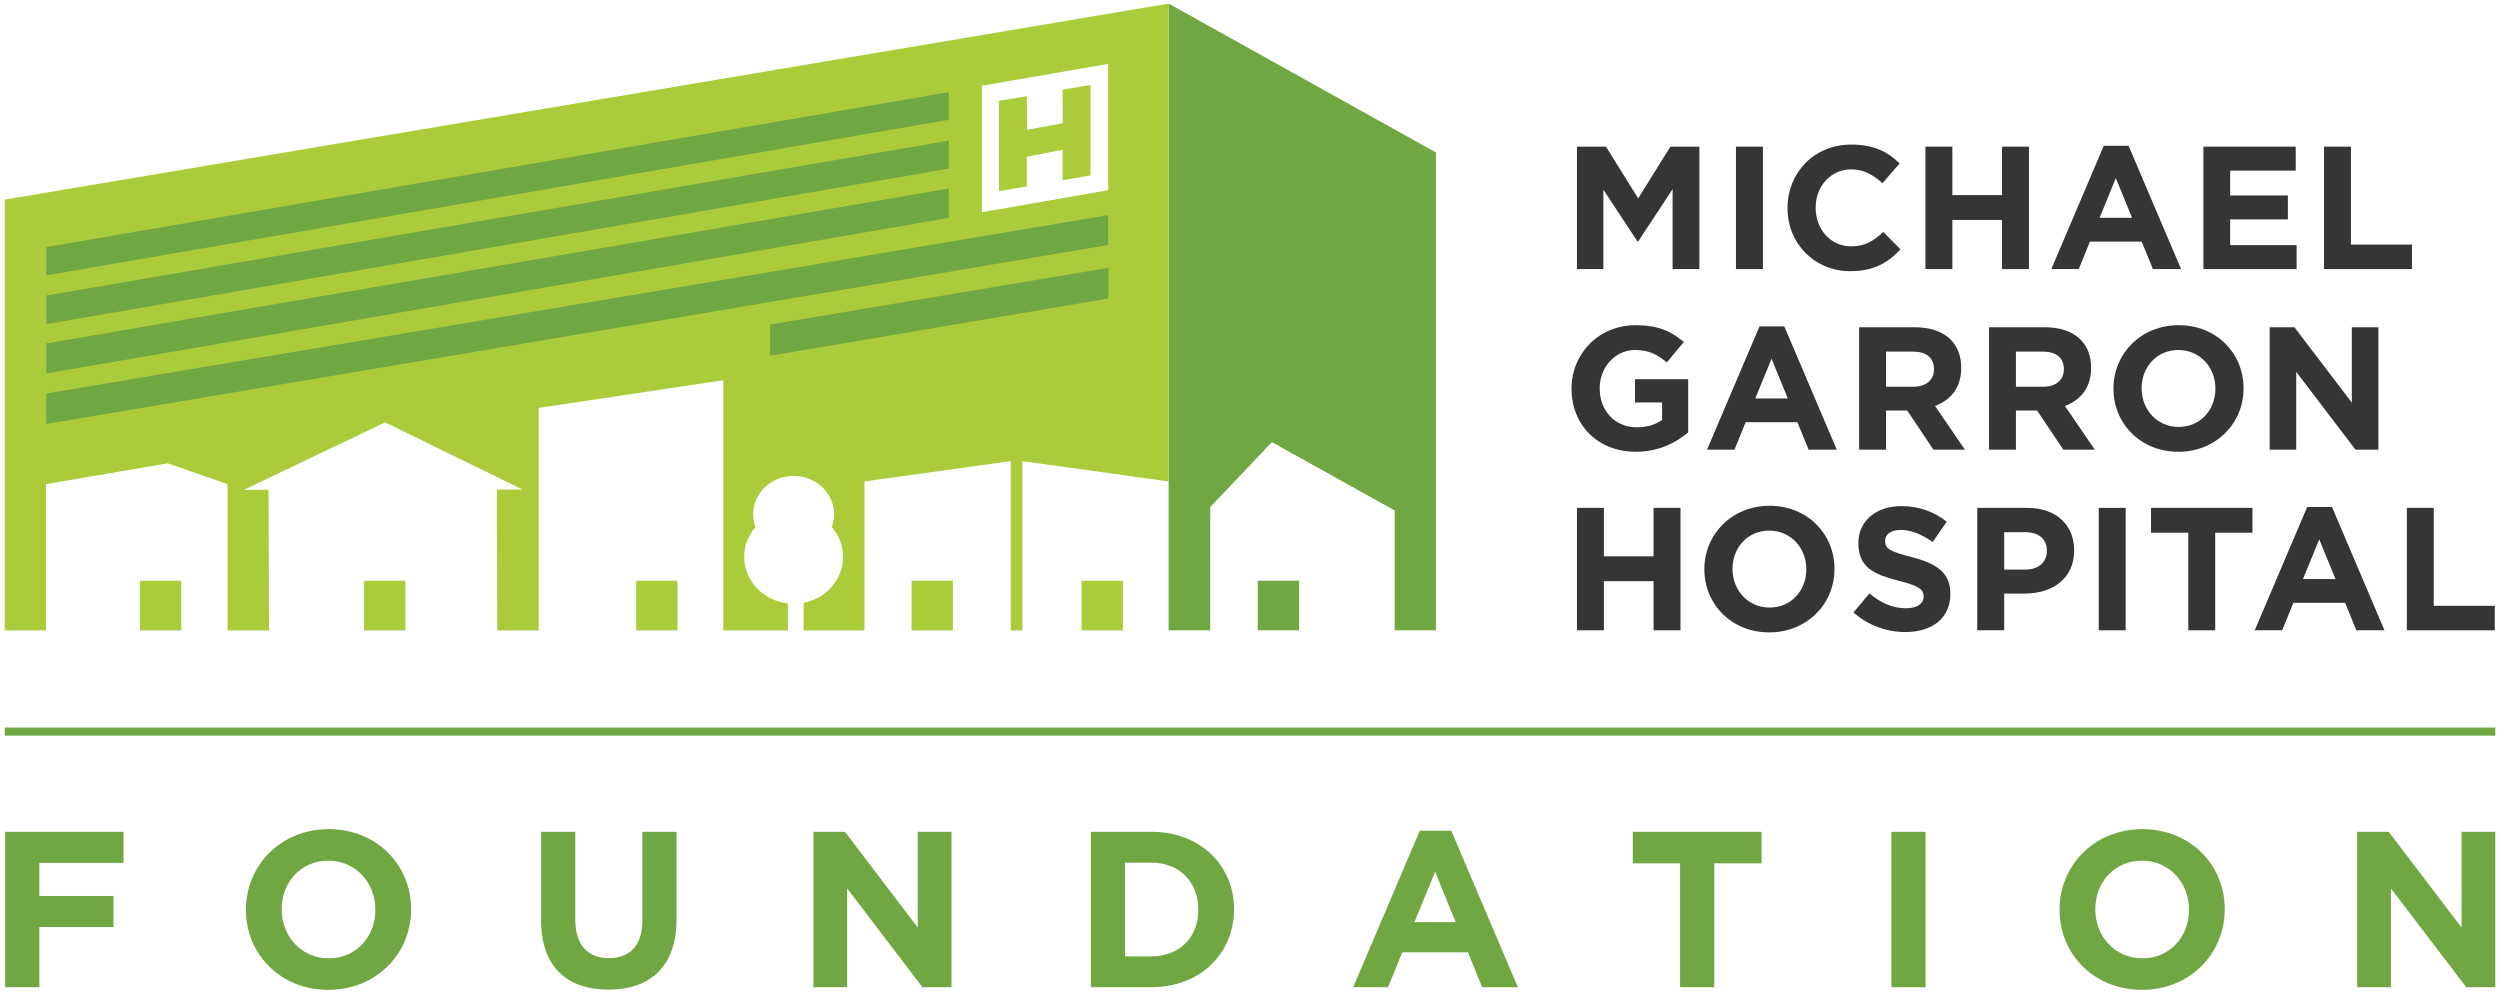 <?xml version="1.0" encoding="UTF-8"?>
<svg width="278px" height="111px" viewBox="0 0 278 111" version="1.1" xmlns="http://www.w3.org/2000/svg" xmlns:xlink="http://www.w3.org/1999/xlink">
    <!-- Generator: Sketch 50.2 (55047) - http://www.bohemiancoding.com/sketch -->
    <title>Group</title>
    <desc>Created with Sketch.</desc>
    <defs></defs>
    <g id="Welcome" stroke="none" stroke-width="1" fill="none" fill-rule="evenodd">
        <g id="Artboard-3" transform="translate(-167, -365)">
            <g id="Group" transform="translate(167, 365)">
                <polygon id="Fill-3" fill="#70A742" points="4.374 95.954 4.374 99.632 12.618 99.632 12.618 103.087 4.374 103.087 4.374 109.776 0.573 109.776 0.573 92.498 13.729 92.498 13.729 95.954"></polygon>
                <g id="Group-8" transform="translate(27, 92)" fill="#70A742">
                    <path d="M9.507,18.072 C4.175,18.072 0.349,14.098 0.349,9.186 L0.349,9.137 C0.349,4.225 4.224,0.201 9.556,0.201 C14.888,0.201 18.714,4.176 18.714,9.087 L18.714,9.137 C18.714,14.049 14.838,18.072 9.507,18.072 Z M14.74,9.137 C14.74,6.174 12.567,3.706 9.507,3.706 C6.446,3.706 4.324,6.126 4.324,9.087 L4.324,9.137 C4.324,12.099 6.496,14.567 9.556,14.567 C12.617,14.567 14.74,12.148 14.74,9.186 L14.74,9.137 Z" id="Fill-4"></path>
                    <path d="M40.651,18.048 C36.011,18.048 33.172,15.456 33.172,10.371 L33.172,0.498 L36.973,0.498 L36.973,10.273 C36.973,13.087 38.381,14.543 40.701,14.543 C43.021,14.543 44.428,13.136 44.428,10.396 L44.428,0.498 L48.229,0.498 L48.229,10.248 C48.229,15.481 45.292,18.048 40.651,18.048" id="Fill-6"></path>
                </g>
                <polygon id="Fill-9" fill="#70A742" points="102.573 109.776 94.205 98.792 94.205 109.776 90.453 109.776 90.453 92.497 93.958 92.497 102.054 103.137 102.054 92.497 105.806 92.497 105.806 109.776"></polygon>
                <path d="M128.041,109.776 L121.302,109.776 L121.302,92.497 L128.041,92.497 C133.471,92.497 137.223,96.225 137.223,101.087 L137.223,101.137 C137.223,105.999 133.471,109.776 128.041,109.776 Z M133.249,101.137 C133.249,98.076 131.151,95.929 128.041,95.929 L125.104,95.929 L125.104,106.345 L128.041,106.345 C131.151,106.345 133.249,104.247 133.249,101.186 L133.249,101.137 Z" id="Fill-10" fill="#70A742"></path>
                <path d="M164.814,109.776 L163.234,105.901 L155.928,105.901 L154.348,109.776 L150.473,109.776 L157.878,92.375 L161.383,92.375 L168.788,109.776 L164.814,109.776 Z M159.581,96.94 L157.285,102.544 L161.877,102.544 L159.581,96.94 Z" id="Fill-12" fill="#70A742"></path>
                <polygon id="Fill-13" fill="#70A742" points="190.626 96.003 190.626 109.776 186.826 109.776 186.826 96.003 181.567 96.003 181.567 92.498 195.883 92.498 195.883 96.003"></polygon>
                <polygon id="Fill-14" fill="#70A742" points="210.318 109.776 214.119 109.776 214.119 92.497 210.318 92.497"></polygon>
                <path d="M238.183,110.072 C232.852,110.072 229.025,106.098 229.025,101.186 L229.025,101.137 C229.025,96.225 232.9,92.201 238.232,92.201 C243.564,92.201 247.39,96.176 247.39,101.087 L247.39,101.137 C247.39,106.049 243.514,110.072 238.183,110.072 Z M243.416,101.137 C243.416,98.174 241.243,95.706 238.183,95.706 C235.122,95.706 233,98.126 233,101.087 L233,101.137 C233,104.099 235.172,106.567 238.232,106.567 C241.293,106.567 243.416,104.148 243.416,101.186 L243.416,101.137 Z" id="Fill-15" fill="#70A742"></path>
                <polygon id="Fill-17" fill="#70A742" points="274.24 109.776 265.872 98.792 265.872 109.776 262.12 109.776 262.12 92.497 265.625 92.497 273.721 103.137 273.721 92.497 277.474 92.497 277.474 109.776"></polygon>
                <polygon id="Fill-18" fill="#70A742" points="0.527 81.804 277.473 81.804 277.473 80.904 0.527 80.904"></polygon>
                <polygon id="Fill-19" fill="#343534" points="185.995 29.921 185.995 21.034 182.164 26.848 182.086 26.848 178.294 21.092 178.294 29.921 175.358 29.921 175.358 16.308 178.586 16.308 182.164 22.065 185.742 16.308 188.97 16.308 188.97 29.921"></polygon>
                <polygon id="Fill-20" fill="#343534" points="193.039 29.921 196.034 29.921 196.034 16.308 193.039 16.308"></polygon>
                <path d="M205.751,30.154 C201.746,30.154 198.772,27.062 198.772,23.153 L198.772,23.114 C198.772,19.244 201.688,16.075 205.869,16.075 C208.435,16.075 209.972,16.93 211.236,18.175 L209.331,20.373 C208.28,19.419 207.21,18.836 205.85,18.836 C203.554,18.836 201.901,20.742 201.901,23.075 L201.901,23.114 C201.901,25.447 203.516,27.393 205.85,27.393 C207.405,27.393 208.357,26.77 209.428,25.798 L211.333,27.723 C209.933,29.221 208.376,30.154 205.751,30.154" id="Fill-21" fill="#343534"></path>
                <polygon id="Fill-23" fill="#343534" points="222.626 29.921 222.626 24.457 217.104 24.457 217.104 29.921 214.108 29.921 214.108 16.308 217.104 16.308 217.104 21.695 222.626 21.695 222.626 16.308 225.62 16.308 225.62 29.921"></polygon>
                <path d="M239.403,29.921 L238.158,26.868 L232.403,26.868 L231.158,29.921 L228.105,29.921 L233.938,16.212 L236.699,16.212 L242.534,29.921 L239.403,29.921 Z M235.28,19.809 L233.472,24.223 L237.089,24.223 L235.28,19.809 Z" id="Fill-24" fill="#343534"></path>
                <polygon id="Fill-25" fill="#343534" points="245.018 29.921 245.018 16.308 255.285 16.308 255.285 18.973 247.994 18.973 247.994 21.734 254.411 21.734 254.411 24.398 247.994 24.398 247.994 27.257 255.383 27.257 255.383 29.921"></polygon>
                <polygon id="Fill-26" fill="#343534" points="258.431 29.921 258.431 16.308 261.426 16.308 261.426 27.198 268.211 27.198 268.211 29.921"></polygon>
                <path d="M181.911,50.237 C177.671,50.237 174.755,47.262 174.755,43.237 L174.755,43.198 C174.755,39.328 177.769,36.159 181.891,36.159 C184.341,36.159 185.82,36.82 187.239,38.025 L185.353,40.301 C184.303,39.426 183.369,38.92 181.794,38.92 C179.616,38.92 177.886,40.845 177.886,43.159 L177.886,43.198 C177.886,45.687 179.597,47.515 182.008,47.515 C183.097,47.515 184.069,47.243 184.827,46.698 L184.827,44.753 L181.813,44.753 L181.813,42.168 L187.725,42.168 L187.725,48.079 C186.325,49.265 184.4,50.237 181.911,50.237" id="Fill-27" fill="#343534"></path>
                <path d="M201.119,50.005 L199.874,46.952 L194.119,46.952 L192.874,50.005 L189.821,50.005 L195.655,36.295 L198.416,36.295 L204.25,50.005 L201.119,50.005 Z M196.996,39.892 L195.187,44.306 L198.805,44.306 L196.996,39.892 Z" id="Fill-29" fill="#343534"></path>
                <g id="Group-36" transform="translate(206, 36)" fill="#343534">
                    <path d="M8.998,14.005 L6.082,9.649 L3.728,9.649 L3.728,14.005 L0.735,14.005 L0.735,0.393 L6.957,0.393 C10.165,0.393 12.089,2.083 12.089,4.885 L12.089,4.923 C12.089,7.12 10.903,8.502 9.174,9.143 L12.498,14.005 L8.998,14.005 Z M9.056,5.04 C9.056,3.756 8.162,3.095 6.704,3.095 L3.728,3.095 L3.728,7.005 L6.761,7.005 C8.22,7.005 9.056,6.226 9.056,5.08 L9.056,5.04 Z" id="Fill-30"></path>
                    <path d="M23.442,14.005 L20.525,9.649 L18.172,9.649 L18.172,14.005 L15.177,14.005 L15.177,0.393 L21.399,0.393 C24.608,0.393 26.534,2.083 26.534,4.885 L26.534,4.923 C26.534,7.12 25.347,8.502 23.617,9.143 L26.942,14.005 L23.442,14.005 Z M23.5,5.04 C23.5,3.756 22.605,3.095 21.147,3.095 L18.172,3.095 L18.172,7.005 L21.205,7.005 C22.664,7.005 23.5,6.226 23.5,5.08 L23.5,5.04 Z" id="Fill-32"></path>
                    <path d="M36.231,14.237 C32.031,14.237 29.017,11.106 29.017,7.237 L29.017,7.198 C29.017,3.328 32.069,0.159 36.27,0.159 C40.47,0.159 43.485,3.289 43.485,7.159 L43.485,7.198 C43.485,11.068 40.431,14.237 36.231,14.237 Z M40.353,7.198 C40.353,4.864 38.643,2.92 36.231,2.92 C33.819,2.92 32.148,4.826 32.148,7.159 L32.148,7.198 C32.148,9.531 33.859,11.476 36.27,11.476 C38.681,11.476 40.353,9.57 40.353,7.237 L40.353,7.198 Z" id="Fill-34"></path>
                </g>
                <polygon id="Fill-37" fill="#343534" points="261.932 50.005 255.34 41.35 255.34 50.005 252.384 50.005 252.384 36.392 255.145 36.392 261.523 44.773 261.523 36.392 264.479 36.392 264.479 50.005"></polygon>
                <polygon id="Fill-38" fill="#343534" points="183.875 70.088 183.875 64.624 178.353 64.624 178.353 70.088 175.358 70.088 175.358 56.475 178.353 56.475 178.353 61.862 183.875 61.862 183.875 56.475 186.869 56.475 186.869 70.088"></polygon>
                <g id="Group-45" transform="translate(189, 56)" fill="#343534">
                    <path d="M7.74,14.322 C3.54,14.322 0.526,11.19 0.526,7.321 L0.526,7.282 C0.526,3.412 3.578,0.243 7.779,0.243 C11.979,0.243 14.994,3.373 14.994,7.243 L14.994,7.282 C14.994,11.152 11.94,14.322 7.74,14.322 Z M11.863,7.282 C11.863,4.948 10.151,3.004 7.74,3.004 C5.329,3.004 3.657,4.91 3.657,7.243 L3.657,7.282 C3.657,9.615 5.368,11.56 7.779,11.56 C10.19,11.56 11.863,9.655 11.863,7.321 L11.863,7.282 Z" id="Fill-39"></path>
                    <path d="M22.883,14.283 C20.821,14.283 18.741,13.564 17.108,12.105 L18.877,9.986 C20.102,10.997 21.385,11.638 22.941,11.638 C24.166,11.638 24.905,11.152 24.905,10.355 L24.905,10.317 C24.905,9.558 24.439,9.169 22.163,8.586 C19.421,7.885 17.652,7.127 17.652,4.424 L17.652,4.386 C17.652,1.916 19.635,0.282 22.416,0.282 C24.399,0.282 26.091,0.904 27.472,2.013 L25.916,4.269 C24.71,3.433 23.525,2.927 22.377,2.927 C21.23,2.927 20.627,3.452 20.627,4.113 L20.627,4.152 C20.627,5.047 21.21,5.338 23.563,5.941 C26.325,6.66 27.881,7.653 27.881,10.025 L27.881,10.063 C27.881,12.767 25.819,14.283 22.883,14.283" id="Fill-41"></path>
                    <path d="M36.141,10.005 L33.866,10.005 L33.866,14.088 L30.872,14.088 L30.872,0.476 L36.433,0.476 C39.68,0.476 41.645,2.402 41.645,5.182 L41.645,5.221 C41.645,8.371 39.194,10.005 36.141,10.005 Z M38.611,5.241 C38.611,3.898 37.677,3.179 36.18,3.179 L33.866,3.179 L33.866,7.341 L36.239,7.341 C37.736,7.341 38.611,6.446 38.611,5.279 L38.611,5.241 Z" id="Fill-43"></path>
                </g>
                <polygon id="Fill-46" fill="#343534" points="233.381 70.089 236.376 70.089 236.376 56.476 233.381 56.476"></polygon>
                <polygon id="Fill-47" fill="#343534" points="246.331 59.237 246.331 70.088 243.337 70.088 243.337 59.237 239.194 59.237 239.194 56.475 250.473 56.475 250.473 59.237"></polygon>
                <path d="M262.023,70.088 L260.778,67.035 L255.023,67.035 L253.778,70.088 L250.725,70.088 L256.559,56.379 L259.32,56.379 L265.154,70.088 L262.023,70.088 Z M257.9,59.976 L256.091,64.39 L259.709,64.39 L257.9,59.976 Z" id="Fill-48" fill="#343534"></path>
                <polygon id="Fill-49" fill="#343534" points="267.638 70.088 267.638 56.475 270.632 56.475 270.632 67.365 277.418 67.365 277.418 70.088"></polygon>
                <polygon id="Fill-50" fill="#70A742" points="139.864 70.09 144.456 70.09 144.456 64.575 139.864 64.575"></polygon>
                <polygon id="Fill-51" fill="#70A742" points="129.95 0.4 129.95 70.09 134.572 70.09 134.576 56.389 141.439 49.167 155.09 56.766 155.09 70.09 159.682 70.09 159.682 16.956"></polygon>
                <polygon id="Fill-52" fill="#ABCC3A" points="70.742 70.097 75.334 70.097 75.334 64.578 70.742 64.578"></polygon>
                <polygon id="Fill-53" fill="#ABCC3A" points="40.485 70.097 45.077 70.097 45.077 64.578 40.485 64.578"></polygon>
                <polygon id="Fill-54" fill="#ABCC3A" points="15.56 70.097 20.152 70.097 20.152 64.578 15.56 64.578"></polygon>
                <polygon id="Fill-55" fill="#ABCC3A" points="114.179 17.422 118.161 16.662 118.161 20.035 121.264 19.516 121.264 9.449 118.161 9.967 118.17 13.703 114.211 14.429 114.18 10.696 111.077 11.218 111.077 21.252 114.179 20.733"></polygon>
                <path d="M0.527,22.198 L0.527,70.097 L5.119,70.097 L5.119,53.835 L18.65,51.522 L25.305,53.835 L25.305,70.097 L29.913,70.097 L29.865,54.452 L27.109,54.473 L42.827,46.97 L58.104,54.435 L55.247,54.446 L55.295,70.097 L59.903,70.097 L59.903,45.361 L80.433,42.281 L80.433,70.097 L87.612,70.097 L87.612,67.1 C84.88,66.798 82.758,64.598 82.758,61.923 C82.758,60.666 83.227,59.513 84.009,58.612 C83.843,58.168 83.753,57.691 83.753,57.193 C83.753,54.834 85.767,52.922 88.253,52.922 C90.738,52.922 92.753,54.834 92.753,57.193 C92.753,57.691 92.663,58.168 92.498,58.612 C93.279,59.513 93.748,60.666 93.748,61.923 C93.748,64.445 91.863,66.549 89.356,67.033 L89.356,70.097 L96.133,70.097 L96.133,53.538 L112.394,51.278 L112.394,70.097 L113.69,70.097 L113.69,51.278 L129.95,53.538 L129.95,0.4 L0.527,22.198 Z M123.229,21.148 L109.188,23.597 L109.188,9.536 L123.229,7.105 L123.229,21.148 Z" id="Fill-56" fill="#ABCC3A"></path>
                <polygon id="Fill-58" fill="#ABCC3A" points="101.366 70.097 105.958 70.097 105.958 64.566 101.366 64.566"></polygon>
                <polygon id="Fill-59" fill="#ABCC3A" points="120.272 70.097 124.864 70.097 124.864 64.578 120.272 64.578"></polygon>
                <polygon id="Fill-60" fill="#70A742" points="105.513 10.244 105.513 13.32 5.148 30.619 5.148 27.473"></polygon>
                <polygon id="Fill-61" fill="#70A742" points="105.513 15.632 105.513 18.746 5.148 36.046 5.148 32.861"></polygon>
                <polygon id="Fill-62" fill="#70A742" points="105.513 20.958 105.513 24.23 5.148 41.529 5.148 38.187"></polygon>
                <polygon id="Fill-63" fill="#70A742" points="123.236 23.918 123.236 27.244 5.147 47.152 5.147 43.756"></polygon>
                <polygon id="Fill-64" fill="#70A742" points="123.267 29.781 123.267 33.192 85.641 39.562 85.641 36.081"></polygon>
            </g>
        </g>
    </g>
</svg>